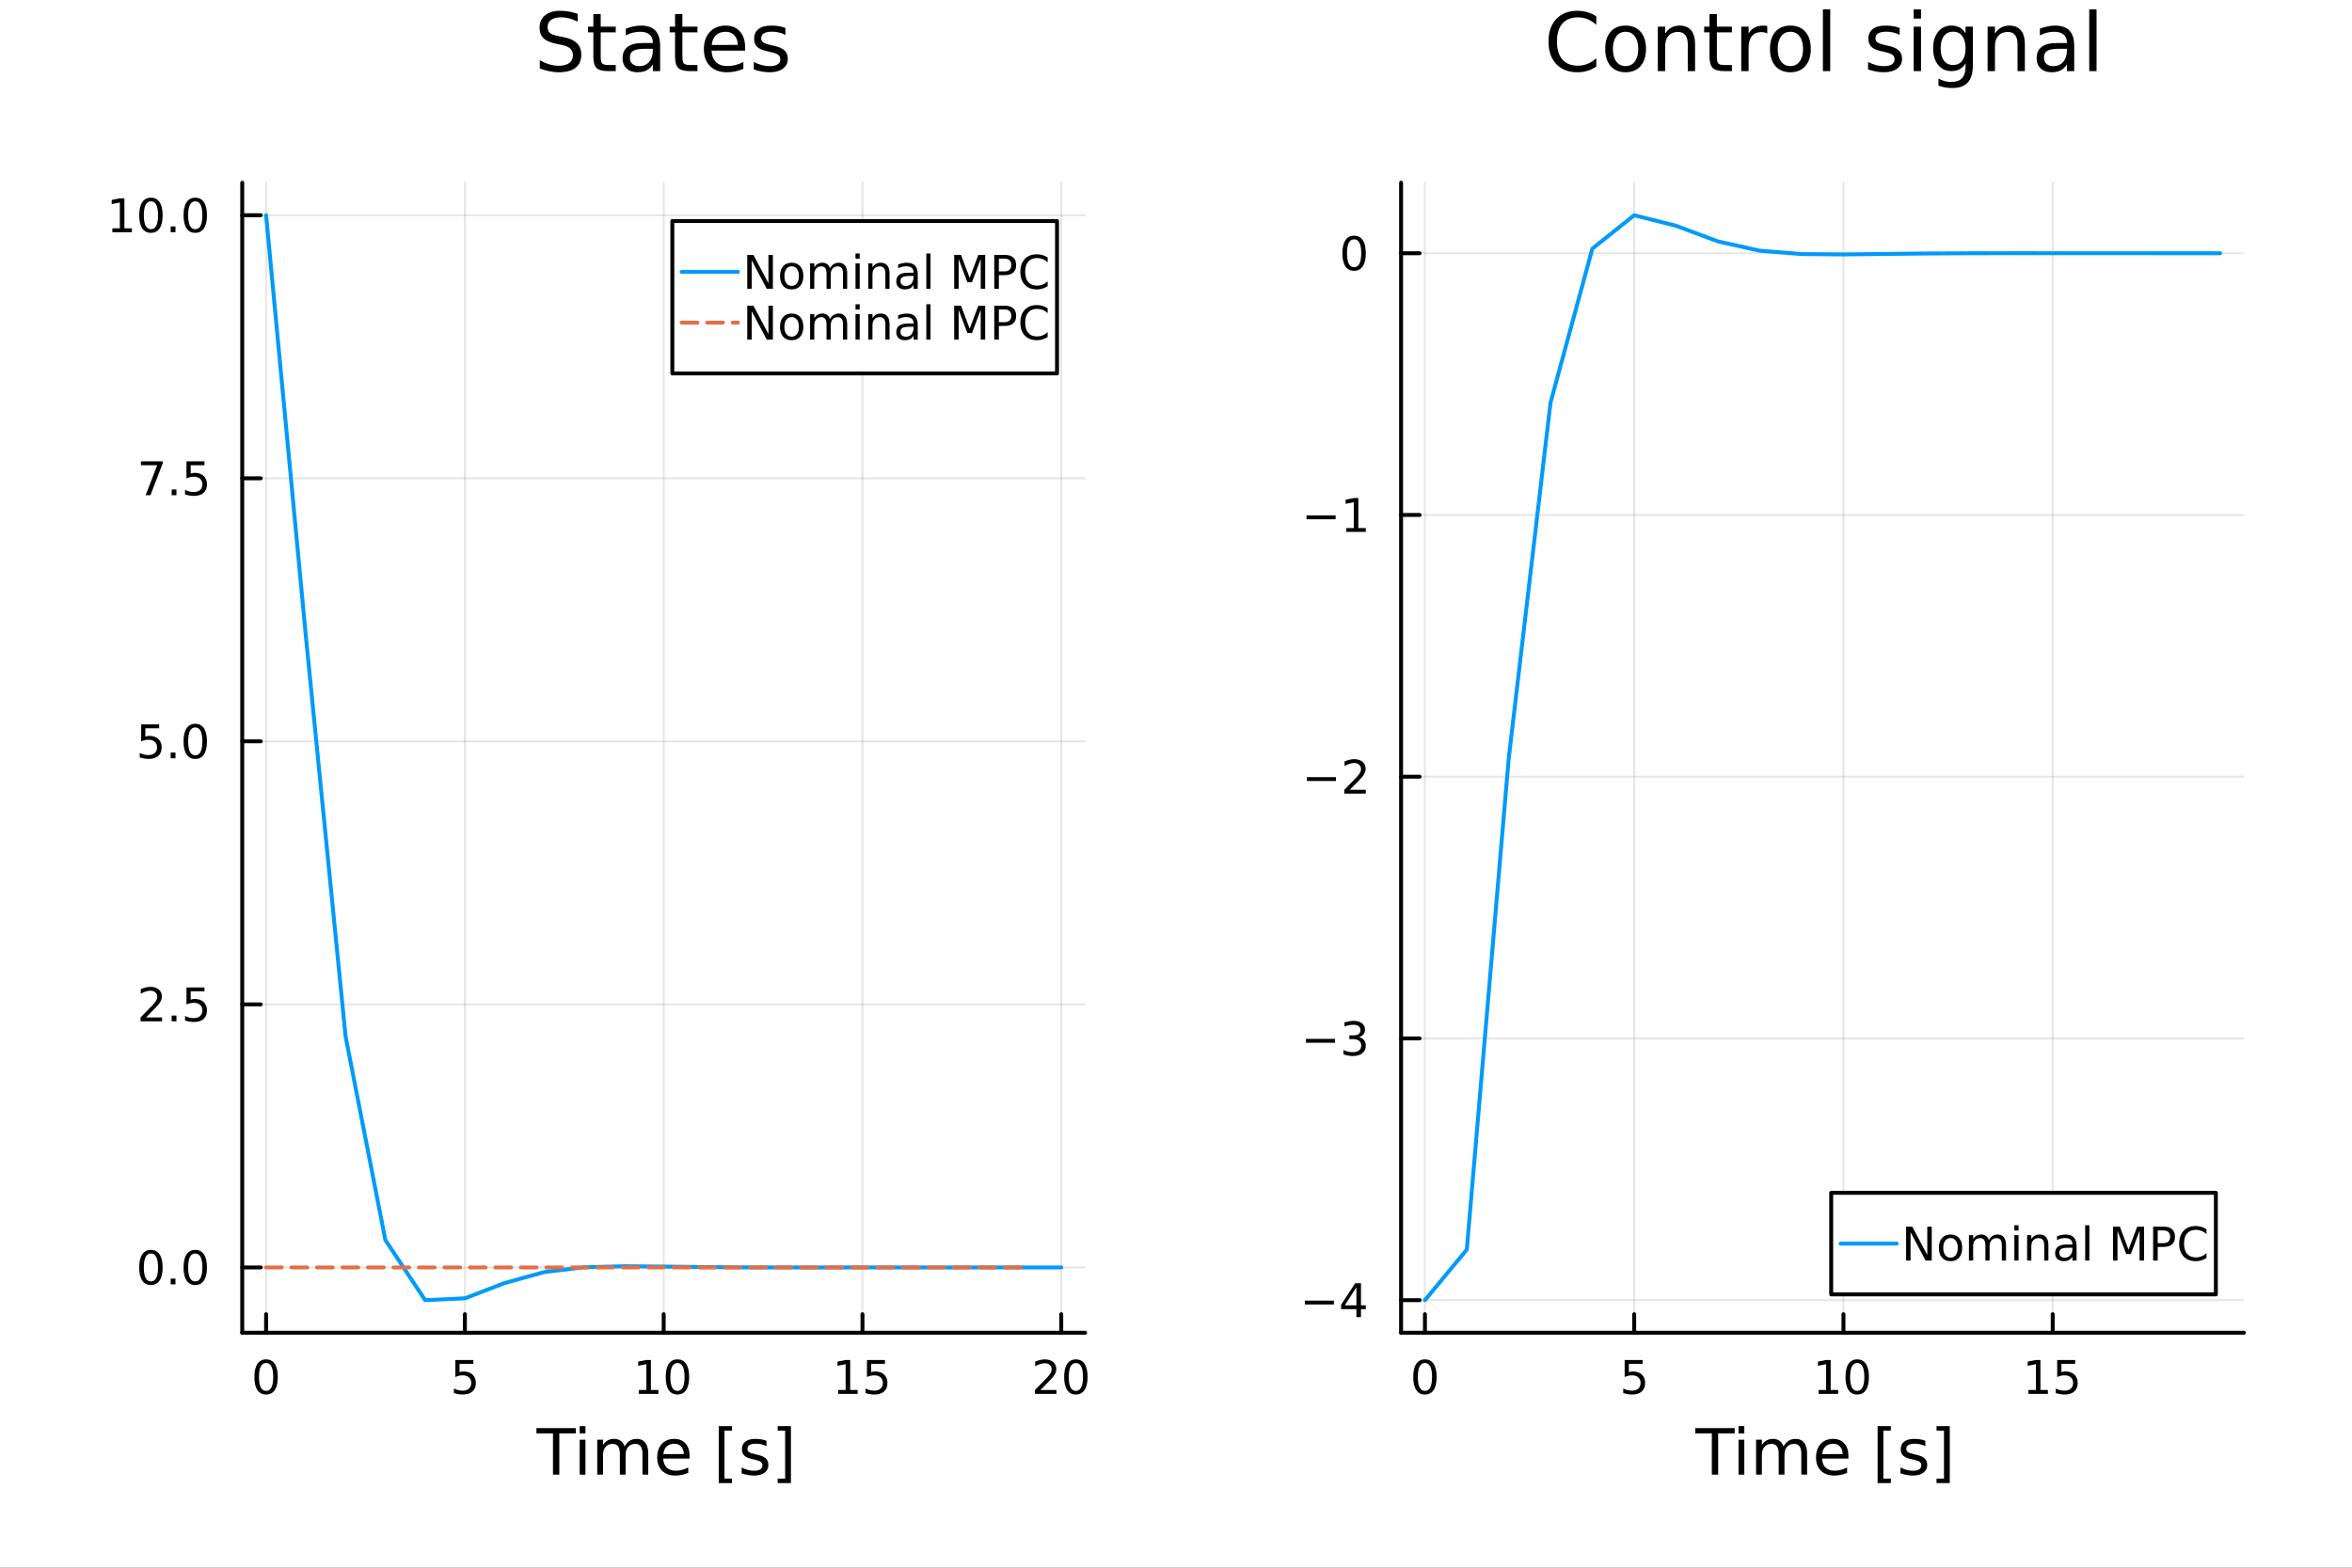 <?xml version="1.0" encoding="utf-8"?>
<svg xmlns="http://www.w3.org/2000/svg" xmlns:xlink="http://www.w3.org/1999/xlink" width="600" height="400" viewBox="0 0 2400 1600">
<rect x="0" y="0" width="2400" height="1600" fill="#333333" stroke="none"/>
<defs>
  <clipPath id="clip150">
    <rect x="0" y="0" width="2400" height="1600"/>
  </clipPath>
</defs>
<path clip-path="url(#clip150)" d="M0 1600 L2400 1600 L2400 0 L0 0  Z" fill="#ffffff" fill-rule="evenodd" fill-opacity="1"/>
<defs>
  <clipPath id="clip151">
    <rect x="1429" y="186" width="861" height="1175"/>
  </clipPath>
</defs>
<path clip-path="url(#clip150)" d="M247.183 1360.19 L1107.26 1360.19 L1107.26 186.464 L247.183 186.464  Z" fill="#ffffff" fill-rule="evenodd" fill-opacity="1"/>
<defs>
  <clipPath id="clip152">
    <rect x="247" y="186" width="861" height="1175"/>
  </clipPath>
</defs>
<polyline clip-path="url(#clip152)" style="stroke:#000000; stroke-linecap:round; stroke-linejoin:round; stroke-width:2; stroke-opacity:0.1; fill:none" points="271.525,1360.19 271.525,186.464 "/>
<polyline clip-path="url(#clip152)" style="stroke:#000000; stroke-linecap:round; stroke-linejoin:round; stroke-width:2; stroke-opacity:0.1; fill:none" points="474.374,1360.19 474.374,186.464 "/>
<polyline clip-path="url(#clip152)" style="stroke:#000000; stroke-linecap:round; stroke-linejoin:round; stroke-width:2; stroke-opacity:0.1; fill:none" points="677.223,1360.19 677.223,186.464 "/>
<polyline clip-path="url(#clip152)" style="stroke:#000000; stroke-linecap:round; stroke-linejoin:round; stroke-width:2; stroke-opacity:0.1; fill:none" points="880.073,1360.19 880.073,186.464 "/>
<polyline clip-path="url(#clip152)" style="stroke:#000000; stroke-linecap:round; stroke-linejoin:round; stroke-width:2; stroke-opacity:0.1; fill:none" points="1082.92,1360.19 1082.92,186.464 "/>
<polyline clip-path="url(#clip152)" style="stroke:#000000; stroke-linecap:round; stroke-linejoin:round; stroke-width:2; stroke-opacity:0.1; fill:none" points="247.183,1293.56 1107.26,1293.56 "/>
<polyline clip-path="url(#clip152)" style="stroke:#000000; stroke-linecap:round; stroke-linejoin:round; stroke-width:2; stroke-opacity:0.1; fill:none" points="247.183,1025.09 1107.26,1025.09 "/>
<polyline clip-path="url(#clip152)" style="stroke:#000000; stroke-linecap:round; stroke-linejoin:round; stroke-width:2; stroke-opacity:0.1; fill:none" points="247.183,756.619 1107.26,756.619 "/>
<polyline clip-path="url(#clip152)" style="stroke:#000000; stroke-linecap:round; stroke-linejoin:round; stroke-width:2; stroke-opacity:0.1; fill:none" points="247.183,488.151 1107.26,488.151 "/>
<polyline clip-path="url(#clip152)" style="stroke:#000000; stroke-linecap:round; stroke-linejoin:round; stroke-width:2; stroke-opacity:0.1; fill:none" points="247.183,219.683 1107.26,219.683 "/>
<polyline clip-path="url(#clip150)" style="stroke:#000000; stroke-linecap:round; stroke-linejoin:round; stroke-width:4; stroke-opacity:1; fill:none" points="247.183,1360.19 1107.26,1360.19 "/>
<polyline clip-path="url(#clip150)" style="stroke:#000000; stroke-linecap:round; stroke-linejoin:round; stroke-width:4; stroke-opacity:1; fill:none" points="271.525,1360.19 271.525,1341.29 "/>
<polyline clip-path="url(#clip150)" style="stroke:#000000; stroke-linecap:round; stroke-linejoin:round; stroke-width:4; stroke-opacity:1; fill:none" points="474.374,1360.19 474.374,1341.29 "/>
<polyline clip-path="url(#clip150)" style="stroke:#000000; stroke-linecap:round; stroke-linejoin:round; stroke-width:4; stroke-opacity:1; fill:none" points="677.223,1360.19 677.223,1341.29 "/>
<polyline clip-path="url(#clip150)" style="stroke:#000000; stroke-linecap:round; stroke-linejoin:round; stroke-width:4; stroke-opacity:1; fill:none" points="880.073,1360.19 880.073,1341.29 "/>
<polyline clip-path="url(#clip150)" style="stroke:#000000; stroke-linecap:round; stroke-linejoin:round; stroke-width:4; stroke-opacity:1; fill:none" points="1082.92,1360.19 1082.92,1341.29 "/>
<path clip-path="url(#clip150)" d="M271.525 1391.11 Q267.914 1391.11 266.085 1394.67 Q264.279 1398.21 264.279 1405.34 Q264.279 1412.45 266.085 1416.01 Q267.914 1419.56 271.525 1419.56 Q275.159 1419.56 276.965 1416.01 Q278.793 1412.45 278.793 1405.34 Q278.793 1398.21 276.965 1394.67 Q275.159 1391.11 271.525 1391.11 M271.525 1387.4 Q277.335 1387.4 280.39 1392.01 Q283.469 1396.59 283.469 1405.34 Q283.469 1414.07 280.39 1418.68 Q277.335 1423.26 271.525 1423.26 Q265.715 1423.26 262.636 1418.68 Q259.58 1414.07 259.58 1405.34 Q259.58 1396.59 262.636 1392.01 Q265.715 1387.4 271.525 1387.4 Z" fill="#000000" fill-rule="nonzero" fill-opacity="1" /><path clip-path="url(#clip150)" d="M464.652 1388.03 L483.008 1388.03 L483.008 1391.96 L468.934 1391.96 L468.934 1400.44 Q469.953 1400.09 470.971 1399.93 Q471.99 1399.74 473.008 1399.74 Q478.795 1399.74 482.175 1402.91 Q485.554 1406.08 485.554 1411.5 Q485.554 1417.08 482.082 1420.18 Q478.61 1423.26 472.291 1423.26 Q470.115 1423.26 467.846 1422.89 Q465.601 1422.52 463.193 1421.78 L463.193 1417.08 Q465.277 1418.21 467.499 1418.77 Q469.721 1419.32 472.198 1419.32 Q476.203 1419.32 478.541 1417.22 Q480.879 1415.11 480.879 1411.5 Q480.879 1407.89 478.541 1405.78 Q476.203 1403.68 472.198 1403.68 Q470.323 1403.68 468.448 1404.09 Q466.596 1404.51 464.652 1405.39 L464.652 1388.03 Z" fill="#000000" fill-rule="nonzero" fill-opacity="1" /><path clip-path="url(#clip150)" d="M651.911 1418.65 L659.55 1418.65 L659.55 1392.29 L651.24 1393.95 L651.24 1389.69 L659.503 1388.03 L664.179 1388.03 L664.179 1418.65 L671.818 1418.65 L671.818 1422.59 L651.911 1422.59 L651.911 1418.65 Z" fill="#000000" fill-rule="nonzero" fill-opacity="1" /><path clip-path="url(#clip150)" d="M691.263 1391.11 Q687.651 1391.11 685.823 1394.67 Q684.017 1398.21 684.017 1405.34 Q684.017 1412.45 685.823 1416.01 Q687.651 1419.56 691.263 1419.56 Q694.897 1419.56 696.702 1416.01 Q698.531 1412.45 698.531 1405.34 Q698.531 1398.21 696.702 1394.67 Q694.897 1391.11 691.263 1391.11 M691.263 1387.4 Q697.073 1387.4 700.128 1392.01 Q703.207 1396.59 703.207 1405.34 Q703.207 1414.07 700.128 1418.68 Q697.073 1423.26 691.263 1423.26 Q685.452 1423.26 682.374 1418.68 Q679.318 1414.07 679.318 1405.34 Q679.318 1396.59 682.374 1392.01 Q685.452 1387.4 691.263 1387.4 Z" fill="#000000" fill-rule="nonzero" fill-opacity="1" /><path clip-path="url(#clip150)" d="M855.258 1418.65 L862.897 1418.65 L862.897 1392.29 L854.587 1393.95 L854.587 1389.69 L862.85 1388.03 L867.526 1388.03 L867.526 1418.65 L875.165 1418.65 L875.165 1422.59 L855.258 1422.59 L855.258 1418.65 Z" fill="#000000" fill-rule="nonzero" fill-opacity="1" /><path clip-path="url(#clip150)" d="M884.656 1388.03 L903.012 1388.03 L903.012 1391.96 L888.938 1391.96 L888.938 1400.44 Q889.957 1400.09 890.975 1399.93 Q891.994 1399.74 893.012 1399.74 Q898.799 1399.74 902.179 1402.91 Q905.558 1406.08 905.558 1411.5 Q905.558 1417.08 902.086 1420.18 Q898.614 1423.26 892.295 1423.26 Q890.119 1423.26 887.85 1422.89 Q885.605 1422.52 883.197 1421.78 L883.197 1417.08 Q885.281 1418.21 887.503 1418.77 Q889.725 1419.32 892.202 1419.32 Q896.207 1419.32 898.545 1417.22 Q900.883 1415.11 900.883 1411.5 Q900.883 1407.89 898.545 1405.78 Q896.207 1403.68 892.202 1403.68 Q890.327 1403.68 888.452 1404.09 Q886.6 1404.51 884.656 1405.39 L884.656 1388.03 Z" fill="#000000" fill-rule="nonzero" fill-opacity="1" /><path clip-path="url(#clip150)" d="M1061.7 1418.65 L1078.01 1418.65 L1078.01 1422.59 L1056.07 1422.59 L1056.07 1418.65 Q1058.73 1415.9 1063.32 1411.27 Q1067.92 1406.62 1069.1 1405.27 Q1071.35 1402.75 1072.23 1401.01 Q1073.13 1399.25 1073.13 1397.56 Q1073.13 1394.81 1071.19 1393.07 Q1069.26 1391.34 1066.16 1391.34 Q1063.96 1391.34 1061.51 1392.1 Q1059.08 1392.87 1056.3 1394.42 L1056.3 1389.69 Q1059.13 1388.56 1061.58 1387.98 Q1064.03 1387.4 1066.07 1387.4 Q1071.44 1387.4 1074.63 1390.09 Q1077.83 1392.77 1077.83 1397.26 Q1077.83 1399.39 1077.02 1401.31 Q1076.23 1403.21 1074.13 1405.81 Q1073.55 1406.48 1070.44 1409.69 Q1067.34 1412.89 1061.7 1418.65 Z" fill="#000000" fill-rule="nonzero" fill-opacity="1" /><path clip-path="url(#clip150)" d="M1097.83 1391.11 Q1094.22 1391.11 1092.39 1394.67 Q1090.58 1398.21 1090.58 1405.34 Q1090.58 1412.45 1092.39 1416.01 Q1094.22 1419.56 1097.83 1419.56 Q1101.46 1419.56 1103.27 1416.01 Q1105.1 1412.45 1105.1 1405.34 Q1105.1 1398.21 1103.27 1394.67 Q1101.46 1391.11 1097.83 1391.11 M1097.83 1387.4 Q1103.64 1387.4 1106.69 1392.01 Q1109.77 1396.59 1109.77 1405.34 Q1109.77 1414.07 1106.69 1418.68 Q1103.64 1423.26 1097.83 1423.26 Q1092.02 1423.26 1088.94 1418.68 Q1085.88 1414.07 1085.88 1405.34 Q1085.88 1396.59 1088.94 1392.01 Q1092.02 1387.4 1097.83 1387.4 Z" fill="#000000" fill-rule="nonzero" fill-opacity="1" /><path clip-path="url(#clip150)" d="M547.395 1457.53 L587.594 1457.53 L587.594 1462.94 L570.725 1462.94 L570.725 1505.05 L564.264 1505.05 L564.264 1462.94 L547.395 1462.94 L547.395 1457.53 Z" fill="#000000" fill-rule="nonzero" fill-opacity="1" /><path clip-path="url(#clip150)" d="M591.541 1469.4 L597.397 1469.4 L597.397 1505.05 L591.541 1505.05 L591.541 1469.4 M591.541 1455.53 L597.397 1455.53 L597.397 1462.94 L591.541 1462.94 L591.541 1455.53 Z" fill="#000000" fill-rule="nonzero" fill-opacity="1" /><path clip-path="url(#clip150)" d="M637.406 1476.25 Q639.602 1472.3 642.657 1470.42 Q645.713 1468.54 649.851 1468.54 Q655.421 1468.54 658.444 1472.46 Q661.468 1476.34 661.468 1483.54 L661.468 1505.05 L655.58 1505.05 L655.58 1483.73 Q655.58 1478.6 653.766 1476.12 Q651.951 1473.64 648.227 1473.64 Q643.676 1473.64 641.034 1476.66 Q638.392 1479.68 638.392 1484.9 L638.392 1505.05 L632.504 1505.05 L632.504 1483.73 Q632.504 1478.57 630.69 1476.12 Q628.876 1473.64 625.088 1473.64 Q620.6 1473.64 617.959 1476.69 Q615.317 1479.72 615.317 1484.9 L615.317 1505.05 L609.428 1505.05 L609.428 1469.4 L615.317 1469.4 L615.317 1474.94 Q617.322 1471.66 620.123 1470.1 Q622.924 1468.54 626.775 1468.54 Q630.658 1468.54 633.364 1470.52 Q636.101 1472.49 637.406 1476.25 Z" fill="#000000" fill-rule="nonzero" fill-opacity="1" /><path clip-path="url(#clip150)" d="M703.641 1485.76 L703.641 1488.63 L676.714 1488.63 Q677.096 1494.68 680.342 1497.86 Q683.621 1501.01 689.445 1501.01 Q692.819 1501.01 695.97 1500.18 Q699.153 1499.35 702.272 1497.7 L702.272 1503.24 Q699.121 1504.57 695.811 1505.27 Q692.501 1505.97 689.095 1505.97 Q680.565 1505.97 675.568 1501.01 Q670.603 1496.04 670.603 1487.58 Q670.603 1478.83 675.314 1473.7 Q680.056 1468.54 688.077 1468.54 Q695.27 1468.54 699.44 1473.19 Q703.641 1477.81 703.641 1485.76 M697.784 1484.04 Q697.721 1479.24 695.079 1476.37 Q692.469 1473.51 688.14 1473.51 Q683.239 1473.51 680.279 1476.28 Q677.351 1479.05 676.905 1484.08 L697.784 1484.04 Z" fill="#000000" fill-rule="nonzero" fill-opacity="1" /><path clip-path="url(#clip150)" d="M733.432 1455.53 L746.928 1455.53 L746.928 1460.08 L739.289 1460.08 L739.289 1509.09 L746.928 1509.09 L746.928 1513.65 L733.432 1513.65 L733.432 1455.53 Z" fill="#000000" fill-rule="nonzero" fill-opacity="1" /><path clip-path="url(#clip150)" d="M782.13 1470.45 L782.13 1475.99 Q779.647 1474.72 776.974 1474.08 Q774.3 1473.45 771.436 1473.45 Q767.075 1473.45 764.879 1474.78 Q762.715 1476.12 762.715 1478.79 Q762.715 1480.83 764.274 1482.01 Q765.834 1483.15 770.545 1484.2 L772.55 1484.65 Q778.788 1485.99 781.398 1488.44 Q784.04 1490.86 784.04 1495.22 Q784.04 1500.18 780.093 1503.08 Q776.178 1505.97 769.303 1505.97 Q766.439 1505.97 763.319 1505.4 Q760.232 1504.86 756.795 1503.75 L756.795 1497.7 Q760.041 1499.39 763.192 1500.25 Q766.343 1501.07 769.431 1501.07 Q773.568 1501.07 775.796 1499.67 Q778.024 1498.24 778.024 1495.66 Q778.024 1493.28 776.401 1492 Q774.81 1490.73 769.367 1489.55 L767.33 1489.07 Q761.887 1487.93 759.468 1485.57 Q757.049 1483.19 757.049 1479.05 Q757.049 1474.02 760.614 1471.28 Q764.179 1468.54 770.735 1468.54 Q773.982 1468.54 776.847 1469.02 Q779.711 1469.5 782.13 1470.45 Z" fill="#000000" fill-rule="nonzero" fill-opacity="1" /><path clip-path="url(#clip150)" d="M807.052 1455.53 L807.052 1513.65 L793.557 1513.65 L793.557 1509.09 L801.164 1509.09 L801.164 1460.08 L793.557 1460.08 L793.557 1455.53 L807.052 1455.53 Z" fill="#000000" fill-rule="nonzero" fill-opacity="1" /><polyline clip-path="url(#clip150)" style="stroke:#000000; stroke-linecap:round; stroke-linejoin:round; stroke-width:4; stroke-opacity:1; fill:none" points="247.183,1360.19 247.183,186.464 "/>
<polyline clip-path="url(#clip150)" style="stroke:#000000; stroke-linecap:round; stroke-linejoin:round; stroke-width:4; stroke-opacity:1; fill:none" points="247.183,1293.56 266.08,1293.56 "/>
<polyline clip-path="url(#clip150)" style="stroke:#000000; stroke-linecap:round; stroke-linejoin:round; stroke-width:4; stroke-opacity:1; fill:none" points="247.183,1025.09 266.08,1025.09 "/>
<polyline clip-path="url(#clip150)" style="stroke:#000000; stroke-linecap:round; stroke-linejoin:round; stroke-width:4; stroke-opacity:1; fill:none" points="247.183,756.619 266.08,756.619 "/>
<polyline clip-path="url(#clip150)" style="stroke:#000000; stroke-linecap:round; stroke-linejoin:round; stroke-width:4; stroke-opacity:1; fill:none" points="247.183,488.151 266.08,488.151 "/>
<polyline clip-path="url(#clip150)" style="stroke:#000000; stroke-linecap:round; stroke-linejoin:round; stroke-width:4; stroke-opacity:1; fill:none" points="247.183,219.683 266.08,219.683 "/>
<path clip-path="url(#clip150)" d="M154.007 1279.35 Q150.396 1279.35 148.567 1282.92 Q146.762 1286.46 146.762 1293.59 Q146.762 1300.7 148.567 1304.26 Q150.396 1307.8 154.007 1307.8 Q157.641 1307.8 159.447 1304.26 Q161.276 1300.7 161.276 1293.59 Q161.276 1286.46 159.447 1282.92 Q157.641 1279.35 154.007 1279.35 M154.007 1275.65 Q159.817 1275.65 162.873 1280.26 Q165.952 1284.84 165.952 1293.59 Q165.952 1302.32 162.873 1306.92 Q159.817 1311.51 154.007 1311.51 Q148.197 1311.51 145.118 1306.92 Q142.063 1302.32 142.063 1293.59 Q142.063 1284.84 145.118 1280.26 Q148.197 1275.65 154.007 1275.65 Z" fill="#000000" fill-rule="nonzero" fill-opacity="1" /><path clip-path="url(#clip150)" d="M174.169 1304.96 L179.053 1304.96 L179.053 1310.84 L174.169 1310.84 L174.169 1304.96 Z" fill="#000000" fill-rule="nonzero" fill-opacity="1" /><path clip-path="url(#clip150)" d="M199.238 1279.35 Q195.627 1279.35 193.799 1282.92 Q191.993 1286.46 191.993 1293.59 Q191.993 1300.7 193.799 1304.26 Q195.627 1307.8 199.238 1307.8 Q202.873 1307.8 204.678 1304.26 Q206.507 1300.7 206.507 1293.59 Q206.507 1286.46 204.678 1282.92 Q202.873 1279.35 199.238 1279.35 M199.238 1275.65 Q205.049 1275.65 208.104 1280.26 Q211.183 1284.84 211.183 1293.59 Q211.183 1302.32 208.104 1306.92 Q205.049 1311.51 199.238 1311.51 Q193.428 1311.51 190.35 1306.92 Q187.294 1302.32 187.294 1293.59 Q187.294 1284.84 190.35 1280.26 Q193.428 1275.65 199.238 1275.65 Z" fill="#000000" fill-rule="nonzero" fill-opacity="1" /><path clip-path="url(#clip150)" d="M149.03 1038.43 L165.35 1038.43 L165.35 1042.37 L143.405 1042.37 L143.405 1038.43 Q146.067 1035.68 150.651 1031.05 Q155.257 1026.4 156.438 1025.05 Q158.683 1022.53 159.563 1020.79 Q160.465 1019.03 160.465 1017.34 Q160.465 1014.59 158.521 1012.85 Q156.6 1011.12 153.498 1011.12 Q151.299 1011.12 148.845 1011.88 Q146.415 1012.65 143.637 1014.2 L143.637 1009.47 Q146.461 1008.34 148.915 1007.76 Q151.368 1007.18 153.405 1007.18 Q158.776 1007.18 161.97 1009.87 Q165.165 1012.55 165.165 1017.04 Q165.165 1019.17 164.354 1021.09 Q163.567 1022.99 161.461 1025.59 Q160.882 1026.26 157.78 1029.47 Q154.678 1032.67 149.03 1038.43 Z" fill="#000000" fill-rule="nonzero" fill-opacity="1" /><path clip-path="url(#clip150)" d="M175.164 1036.49 L180.049 1036.49 L180.049 1042.37 L175.164 1042.37 L175.164 1036.49 Z" fill="#000000" fill-rule="nonzero" fill-opacity="1" /><path clip-path="url(#clip150)" d="M190.28 1007.81 L208.637 1007.81 L208.637 1011.74 L194.563 1011.74 L194.563 1020.22 Q195.581 1019.87 196.6 1019.71 Q197.618 1019.52 198.637 1019.52 Q204.424 1019.52 207.803 1022.69 Q211.183 1025.86 211.183 1031.28 Q211.183 1036.86 207.711 1039.96 Q204.238 1043.04 197.919 1043.04 Q195.743 1043.04 193.475 1042.67 Q191.229 1042.3 188.822 1041.56 L188.822 1036.86 Q190.905 1037.99 193.127 1038.55 Q195.35 1039.1 197.826 1039.1 Q201.831 1039.1 204.169 1037 Q206.507 1034.89 206.507 1031.28 Q206.507 1027.67 204.169 1025.56 Q201.831 1023.46 197.826 1023.46 Q195.951 1023.46 194.076 1023.87 Q192.225 1024.29 190.28 1025.17 L190.28 1007.81 Z" fill="#000000" fill-rule="nonzero" fill-opacity="1" /><path clip-path="url(#clip150)" d="M144.054 739.339 L162.41 739.339 L162.41 743.275 L148.336 743.275 L148.336 751.747 Q149.354 751.4 150.373 751.237 Q151.391 751.052 152.41 751.052 Q158.197 751.052 161.577 754.224 Q164.956 757.395 164.956 762.812 Q164.956 768.39 161.484 771.492 Q158.012 774.571 151.692 774.571 Q149.516 774.571 147.248 774.2 Q145.003 773.83 142.595 773.089 L142.595 768.39 Q144.679 769.524 146.901 770.08 Q149.123 770.636 151.6 770.636 Q155.604 770.636 157.942 768.529 Q160.28 766.423 160.28 762.812 Q160.28 759.2 157.942 757.094 Q155.604 754.987 151.6 754.987 Q149.725 754.987 147.85 755.404 Q145.998 755.821 144.054 756.7 L144.054 739.339 Z" fill="#000000" fill-rule="nonzero" fill-opacity="1" /><path clip-path="url(#clip150)" d="M174.169 768.02 L179.053 768.02 L179.053 773.899 L174.169 773.899 L174.169 768.02 Z" fill="#000000" fill-rule="nonzero" fill-opacity="1" /><path clip-path="url(#clip150)" d="M199.238 742.418 Q195.627 742.418 193.799 745.983 Q191.993 749.525 191.993 756.654 Q191.993 763.761 193.799 767.325 Q195.627 770.867 199.238 770.867 Q202.873 770.867 204.678 767.325 Q206.507 763.761 206.507 756.654 Q206.507 749.525 204.678 745.983 Q202.873 742.418 199.238 742.418 M199.238 738.714 Q205.049 738.714 208.104 743.321 Q211.183 747.904 211.183 756.654 Q211.183 765.381 208.104 769.987 Q205.049 774.571 199.238 774.571 Q193.428 774.571 190.35 769.987 Q187.294 765.381 187.294 756.654 Q187.294 747.904 190.35 743.321 Q193.428 738.714 199.238 738.714 Z" fill="#000000" fill-rule="nonzero" fill-opacity="1" /><path clip-path="url(#clip150)" d="M143.822 470.871 L166.044 470.871 L166.044 472.862 L153.498 505.431 L148.614 505.431 L160.419 474.806 L143.822 474.806 L143.822 470.871 Z" fill="#000000" fill-rule="nonzero" fill-opacity="1" /><path clip-path="url(#clip150)" d="M175.164 499.552 L180.049 499.552 L180.049 505.431 L175.164 505.431 L175.164 499.552 Z" fill="#000000" fill-rule="nonzero" fill-opacity="1" /><path clip-path="url(#clip150)" d="M190.28 470.871 L208.637 470.871 L208.637 474.806 L194.563 474.806 L194.563 483.278 Q195.581 482.931 196.6 482.769 Q197.618 482.584 198.637 482.584 Q204.424 482.584 207.803 485.755 Q211.183 488.927 211.183 494.343 Q211.183 499.922 207.711 503.024 Q204.238 506.102 197.919 506.102 Q195.743 506.102 193.475 505.732 Q191.229 505.362 188.822 504.621 L188.822 499.922 Q190.905 501.056 193.127 501.612 Q195.35 502.167 197.826 502.167 Q201.831 502.167 204.169 500.061 Q206.507 497.954 206.507 494.343 Q206.507 490.732 204.169 488.626 Q201.831 486.519 197.826 486.519 Q195.951 486.519 194.076 486.936 Q192.225 487.353 190.28 488.232 L190.28 470.871 Z" fill="#000000" fill-rule="nonzero" fill-opacity="1" /><path clip-path="url(#clip150)" d="M114.656 233.028 L122.294 233.028 L122.294 206.662 L113.984 208.329 L113.984 204.069 L122.248 202.403 L126.924 202.403 L126.924 233.028 L134.563 233.028 L134.563 236.963 L114.656 236.963 L114.656 233.028 Z" fill="#000000" fill-rule="nonzero" fill-opacity="1" /><path clip-path="url(#clip150)" d="M154.007 205.482 Q150.396 205.482 148.567 209.046 Q146.762 212.588 146.762 219.718 Q146.762 226.824 148.567 230.389 Q150.396 233.93 154.007 233.93 Q157.641 233.93 159.447 230.389 Q161.276 226.824 161.276 219.718 Q161.276 212.588 159.447 209.046 Q157.641 205.482 154.007 205.482 M154.007 201.778 Q159.817 201.778 162.873 206.384 Q165.952 210.968 165.952 219.718 Q165.952 228.444 162.873 233.051 Q159.817 237.634 154.007 237.634 Q148.197 237.634 145.118 233.051 Q142.063 228.444 142.063 219.718 Q142.063 210.968 145.118 206.384 Q148.197 201.778 154.007 201.778 Z" fill="#000000" fill-rule="nonzero" fill-opacity="1" /><path clip-path="url(#clip150)" d="M174.169 231.083 L179.053 231.083 L179.053 236.963 L174.169 236.963 L174.169 231.083 Z" fill="#000000" fill-rule="nonzero" fill-opacity="1" /><path clip-path="url(#clip150)" d="M199.238 205.482 Q195.627 205.482 193.799 209.046 Q191.993 212.588 191.993 219.718 Q191.993 226.824 193.799 230.389 Q195.627 233.93 199.238 233.93 Q202.873 233.93 204.678 230.389 Q206.507 226.824 206.507 219.718 Q206.507 212.588 204.678 209.046 Q202.873 205.482 199.238 205.482 M199.238 201.778 Q205.049 201.778 208.104 206.384 Q211.183 210.968 211.183 219.718 Q211.183 228.444 208.104 233.051 Q205.049 237.634 199.238 237.634 Q193.428 237.634 190.35 233.051 Q187.294 228.444 187.294 219.718 Q187.294 210.968 190.35 206.384 Q193.428 201.778 199.238 201.778 Z" fill="#000000" fill-rule="nonzero" fill-opacity="1" /><path clip-path="url(#clip150)" d="M589.501 14.081 L589.501 22.061 Q584.842 19.833 580.71 18.739 Q576.579 17.646 572.73 17.646 Q566.046 17.646 562.4 20.238 Q558.795 22.831 558.795 27.611 Q558.795 31.621 561.185 33.687 Q563.616 35.713 570.34 36.969 L575.282 37.981 Q584.437 39.723 588.772 44.139 Q593.147 48.514 593.147 55.886 Q593.147 64.677 587.232 69.214 Q581.359 73.751 569.976 73.751 Q565.682 73.751 560.821 72.778 Q556 71.806 550.815 69.902 L550.815 61.477 Q555.797 64.272 560.577 65.689 Q565.358 67.107 569.976 67.107 Q576.984 67.107 580.791 64.353 Q584.599 61.598 584.599 56.494 Q584.599 52.038 581.845 49.526 Q579.131 47.015 572.892 45.759 L567.91 44.787 Q558.755 42.964 554.663 39.075 Q550.572 35.186 550.572 28.259 Q550.572 20.238 556.202 15.62 Q561.874 11.002 571.798 11.002 Q576.052 11.002 580.467 11.772 Q584.883 12.542 589.501 14.081 Z" fill="#000000" fill-rule="nonzero" fill-opacity="1" /><path clip-path="url(#clip150)" d="M612.956 14.324 L612.956 27.206 L628.309 27.206 L628.309 32.999 L612.956 32.999 L612.956 57.628 Q612.956 63.178 614.454 64.758 Q615.994 66.338 620.652 66.338 L628.309 66.338 L628.309 72.576 L620.652 72.576 Q612.024 72.576 608.743 69.376 Q605.461 66.135 605.461 57.628 L605.461 32.999 L599.993 32.999 L599.993 27.206 L605.461 27.206 L605.461 14.324 L612.956 14.324 Z" fill="#000000" fill-rule="nonzero" fill-opacity="1" /><path clip-path="url(#clip150)" d="M658.731 49.769 Q649.697 49.769 646.214 51.835 Q642.73 53.901 642.73 58.884 Q642.73 62.854 645.322 65.203 Q647.955 67.512 652.452 67.512 Q658.65 67.512 662.377 63.137 Q666.144 58.722 666.144 51.43 L666.144 49.769 L658.731 49.769 M673.598 46.691 L673.598 72.576 L666.144 72.576 L666.144 65.689 Q663.592 69.821 659.784 71.806 Q655.976 73.751 650.467 73.751 Q643.499 73.751 639.368 69.862 Q635.276 65.933 635.276 59.37 Q635.276 51.714 640.38 47.825 Q645.525 43.936 655.693 43.936 L666.144 43.936 L666.144 43.207 Q666.144 38.062 662.741 35.267 Q659.379 32.431 653.262 32.431 Q649.373 32.431 645.687 33.363 Q642.001 34.295 638.598 36.158 L638.598 29.272 Q642.689 27.692 646.538 26.922 Q650.386 26.112 654.032 26.112 Q663.876 26.112 668.737 31.216 Q673.598 36.32 673.598 46.691 Z" fill="#000000" fill-rule="nonzero" fill-opacity="1" /><path clip-path="url(#clip150)" d="M696.323 14.324 L696.323 27.206 L711.676 27.206 L711.676 32.999 L696.323 32.999 L696.323 57.628 Q696.323 63.178 697.822 64.758 Q699.361 66.338 704.02 66.338 L711.676 66.338 L711.676 72.576 L704.02 72.576 Q695.392 72.576 692.11 69.376 Q688.829 66.135 688.829 57.628 L688.829 32.999 L683.36 32.999 L683.36 27.206 L688.829 27.206 L688.829 14.324 L696.323 14.324 Z" fill="#000000" fill-rule="nonzero" fill-opacity="1" /><path clip-path="url(#clip150)" d="M760.287 48.028 L760.287 51.673 L726.016 51.673 Q726.502 59.37 730.634 63.421 Q734.807 67.431 742.22 67.431 Q746.514 67.431 750.524 66.378 Q754.575 65.325 758.545 63.218 L758.545 70.267 Q754.535 71.968 750.322 72.86 Q746.109 73.751 741.774 73.751 Q730.918 73.751 724.558 67.431 Q718.239 61.112 718.239 50.337 Q718.239 39.197 724.234 32.675 Q730.27 26.112 740.478 26.112 Q749.633 26.112 754.94 32.026 Q760.287 37.9 760.287 48.028 M752.833 45.84 Q752.752 39.723 749.39 36.077 Q746.068 32.431 740.559 32.431 Q734.321 32.431 730.553 35.956 Q726.827 39.48 726.259 45.88 L752.833 45.84 Z" fill="#000000" fill-rule="nonzero" fill-opacity="1" /><path clip-path="url(#clip150)" d="M801.444 28.543 L801.444 35.591 Q798.285 33.971 794.882 33.161 Q791.479 32.35 787.833 32.35 Q782.283 32.35 779.488 34.052 Q776.734 35.753 776.734 39.156 Q776.734 41.749 778.719 43.248 Q780.704 44.706 786.699 46.043 L789.251 46.61 Q797.191 48.311 800.513 51.43 Q803.875 54.509 803.875 60.059 Q803.875 66.378 798.852 70.064 Q793.869 73.751 785.119 73.751 Q781.473 73.751 777.503 73.022 Q773.574 72.333 769.199 70.915 L769.199 63.218 Q773.331 65.365 777.341 66.459 Q781.352 67.512 785.281 67.512 Q790.547 67.512 793.383 65.73 Q796.219 63.907 796.219 60.626 Q796.219 57.588 794.153 55.967 Q792.127 54.347 785.2 52.848 L782.608 52.24 Q775.68 50.782 772.602 47.785 Q769.523 44.746 769.523 39.48 Q769.523 33.08 774.06 29.596 Q778.597 26.112 786.942 26.112 Q791.074 26.112 794.72 26.72 Q798.366 27.327 801.444 28.543 Z" fill="#000000" fill-rule="nonzero" fill-opacity="1" /><polyline clip-path="url(#clip152)" style="stroke:#009af9; stroke-linecap:round; stroke-linejoin:round; stroke-width:4; stroke-opacity:1; fill:none" points="271.525,219.683 312.095,649.232 352.664,1058.04 393.234,1265.61 433.804,1326.97 474.374,1325.08 514.944,1309.49 555.514,1298.24 596.084,1293.39 636.653,1292.35 677.223,1292.69 717.793,1293.18 758.363,1293.48 798.933,1293.58 839.503,1293.59 880.073,1293.58 920.642,1293.56 961.212,1293.56 1001.78,1293.55 1042.35,1293.55 1082.92,1293.55 "/>
<polyline clip-path="url(#clip152)" style="stroke:#e26f46; stroke-linecap:round; stroke-linejoin:round; stroke-width:4; stroke-opacity:1; fill:none" stroke-dasharray="16, 10" points="271.525,1293.56 312.095,1293.56 352.664,1293.56 393.234,1293.56 433.804,1293.56 474.374,1293.56 514.944,1293.56 555.514,1293.56 596.084,1293.56 636.653,1293.56 677.223,1293.56 717.793,1293.56 758.363,1293.56 798.933,1293.56 839.503,1293.56 880.073,1293.56 920.642,1293.56 961.212,1293.56 1001.78,1293.56 1042.35,1293.56 "/>
<path clip-path="url(#clip150)" d="M686.06 381.108 L1078.59 381.108 L1078.59 225.588 L686.06 225.588  Z" fill="#ffffff" fill-rule="evenodd" fill-opacity="1"/>
<polyline clip-path="url(#clip150)" style="stroke:#000000; stroke-linecap:round; stroke-linejoin:round; stroke-width:4; stroke-opacity:1; fill:none" points="686.06,381.108 1078.59,381.108 1078.59,225.588 686.06,225.588 686.06,381.108 "/>
<polyline clip-path="url(#clip150)" style="stroke:#009af9; stroke-linecap:round; stroke-linejoin:round; stroke-width:4; stroke-opacity:1; fill:none" points="695.617,277.428 752.955,277.428 "/>
<path clip-path="url(#clip150)" d="M762.512 260.148 L768.808 260.148 L784.132 289.06 L784.132 260.148 L788.669 260.148 L788.669 294.708 L782.373 294.708 L767.049 265.796 L767.049 294.708 L762.512 294.708 L762.512 260.148 Z" fill="#000000" fill-rule="nonzero" fill-opacity="1" /><path clip-path="url(#clip150)" d="M807.836 271.769 Q804.41 271.769 802.419 274.454 Q800.428 277.116 800.428 281.769 Q800.428 286.421 802.396 289.107 Q804.387 291.769 807.836 291.769 Q811.238 291.769 813.229 289.083 Q815.22 286.398 815.22 281.769 Q815.22 277.162 813.229 274.477 Q811.238 271.769 807.836 271.769 M807.836 268.158 Q813.391 268.158 816.562 271.769 Q819.734 275.38 819.734 281.769 Q819.734 288.134 816.562 291.769 Q813.391 295.38 807.836 295.38 Q802.257 295.38 799.086 291.769 Q795.937 288.134 795.937 281.769 Q795.937 275.38 799.086 271.769 Q802.257 268.158 807.836 268.158 Z" fill="#000000" fill-rule="nonzero" fill-opacity="1" /><path clip-path="url(#clip150)" d="M846.979 273.759 Q848.576 270.889 850.798 269.523 Q853.021 268.158 856.03 268.158 Q860.081 268.158 862.28 271.005 Q864.479 273.829 864.479 279.06 L864.479 294.708 L860.196 294.708 L860.196 279.199 Q860.196 275.472 858.877 273.667 Q857.558 271.861 854.849 271.861 Q851.539 271.861 849.618 274.06 Q847.696 276.259 847.696 280.056 L847.696 294.708 L843.414 294.708 L843.414 279.199 Q843.414 275.449 842.095 273.667 Q840.775 271.861 838.021 271.861 Q834.757 271.861 832.835 274.083 Q830.914 276.283 830.914 280.056 L830.914 294.708 L826.632 294.708 L826.632 268.783 L830.914 268.783 L830.914 272.81 Q832.372 270.426 834.409 269.292 Q836.447 268.158 839.247 268.158 Q842.071 268.158 844.039 269.593 Q846.03 271.028 846.979 273.759 Z" fill="#000000" fill-rule="nonzero" fill-opacity="1" /><path clip-path="url(#clip150)" d="M872.974 268.783 L877.233 268.783 L877.233 294.708 L872.974 294.708 L872.974 268.783 M872.974 258.69 L877.233 258.69 L877.233 264.084 L872.974 264.084 L872.974 258.69 Z" fill="#000000" fill-rule="nonzero" fill-opacity="1" /><path clip-path="url(#clip150)" d="M907.696 279.06 L907.696 294.708 L903.437 294.708 L903.437 279.199 Q903.437 275.519 902.002 273.69 Q900.567 271.861 897.696 271.861 Q894.247 271.861 892.256 274.06 Q890.266 276.259 890.266 280.056 L890.266 294.708 L885.983 294.708 L885.983 268.783 L890.266 268.783 L890.266 272.81 Q891.793 270.472 893.854 269.315 Q895.937 268.158 898.645 268.158 Q903.113 268.158 905.404 270.935 Q907.696 273.69 907.696 279.06 Z" fill="#000000" fill-rule="nonzero" fill-opacity="1" /><path clip-path="url(#clip150)" d="M927.974 281.676 Q922.812 281.676 920.821 282.857 Q918.83 284.037 918.83 286.884 Q918.83 289.153 920.312 290.495 Q921.816 291.815 924.386 291.815 Q927.928 291.815 930.057 289.315 Q932.21 286.792 932.21 282.625 L932.21 281.676 L927.974 281.676 M936.469 279.917 L936.469 294.708 L932.21 294.708 L932.21 290.773 Q930.752 293.134 928.576 294.269 Q926.4 295.38 923.252 295.38 Q919.27 295.38 916.909 293.157 Q914.571 290.912 914.571 287.162 Q914.571 282.787 917.488 280.565 Q920.428 278.343 926.238 278.343 L932.21 278.343 L932.21 277.926 Q932.21 274.986 930.265 273.389 Q928.344 271.769 924.849 271.769 Q922.627 271.769 920.52 272.301 Q918.414 272.833 916.469 273.898 L916.469 269.963 Q918.807 269.06 921.006 268.621 Q923.205 268.158 925.289 268.158 Q930.914 268.158 933.691 271.074 Q936.469 273.991 936.469 279.917 Z" fill="#000000" fill-rule="nonzero" fill-opacity="1" /><path clip-path="url(#clip150)" d="M945.242 258.69 L949.501 258.69 L949.501 294.708 L945.242 294.708 L945.242 258.69 Z" fill="#000000" fill-rule="nonzero" fill-opacity="1" /><path clip-path="url(#clip150)" d="M973.668 260.148 L980.636 260.148 L989.455 283.667 L998.321 260.148 L1005.29 260.148 L1005.29 294.708 L1000.73 294.708 L1000.73 264.361 L991.816 288.065 L987.117 288.065 L978.205 264.361 L978.205 294.708 L973.668 294.708 L973.668 260.148 Z" fill="#000000" fill-rule="nonzero" fill-opacity="1" /><path clip-path="url(#clip150)" d="M1019.25 263.991 L1019.25 276.977 L1025.13 276.977 Q1028.39 276.977 1030.17 275.287 Q1031.95 273.597 1031.95 270.472 Q1031.95 267.371 1030.17 265.681 Q1028.39 263.991 1025.13 263.991 L1019.25 263.991 M1014.57 260.148 L1025.13 260.148 Q1030.94 260.148 1033.9 262.787 Q1036.89 265.403 1036.89 270.472 Q1036.89 275.588 1033.9 278.204 Q1030.94 280.82 1025.13 280.82 L1019.25 280.82 L1019.25 294.708 L1014.57 294.708 L1014.57 260.148 Z" fill="#000000" fill-rule="nonzero" fill-opacity="1" /><path clip-path="url(#clip150)" d="M1069.04 262.81 L1069.04 267.741 Q1066.68 265.542 1063.99 264.454 Q1061.33 263.366 1058.32 263.366 Q1052.39 263.366 1049.25 267 Q1046.1 270.611 1046.1 277.463 Q1046.1 284.292 1049.25 287.926 Q1052.39 291.537 1058.32 291.537 Q1061.33 291.537 1063.99 290.449 Q1066.68 289.361 1069.04 287.162 L1069.04 292.046 Q1066.58 293.713 1063.83 294.546 Q1061.1 295.38 1058.04 295.38 Q1050.2 295.38 1045.68 290.588 Q1041.17 285.773 1041.17 277.463 Q1041.17 269.13 1045.68 264.338 Q1050.2 259.523 1058.04 259.523 Q1061.14 259.523 1063.88 260.357 Q1066.63 261.167 1069.04 262.81 Z" fill="#000000" fill-rule="nonzero" fill-opacity="1" /><polyline clip-path="url(#clip150)" style="stroke:#e26f46; stroke-linecap:round; stroke-linejoin:round; stroke-width:4; stroke-opacity:1; fill:none" stroke-dasharray="16, 10" points="695.617,329.268 752.955,329.268 "/>
<path clip-path="url(#clip150)" d="M762.512 311.988 L768.808 311.988 L784.132 340.9 L784.132 311.988 L788.669 311.988 L788.669 346.548 L782.373 346.548 L767.049 317.636 L767.049 346.548 L762.512 346.548 L762.512 311.988 Z" fill="#000000" fill-rule="nonzero" fill-opacity="1" /><path clip-path="url(#clip150)" d="M807.836 323.609 Q804.41 323.609 802.419 326.294 Q800.428 328.956 800.428 333.609 Q800.428 338.261 802.396 340.947 Q804.387 343.609 807.836 343.609 Q811.238 343.609 813.229 340.923 Q815.22 338.238 815.22 333.609 Q815.22 329.002 813.229 326.317 Q811.238 323.609 807.836 323.609 M807.836 319.998 Q813.391 319.998 816.562 323.609 Q819.734 327.22 819.734 333.609 Q819.734 339.974 816.562 343.609 Q813.391 347.22 807.836 347.22 Q802.257 347.22 799.086 343.609 Q795.937 339.974 795.937 333.609 Q795.937 327.22 799.086 323.609 Q802.257 319.998 807.836 319.998 Z" fill="#000000" fill-rule="nonzero" fill-opacity="1" /><path clip-path="url(#clip150)" d="M846.979 325.599 Q848.576 322.729 850.798 321.363 Q853.021 319.998 856.03 319.998 Q860.081 319.998 862.28 322.845 Q864.479 325.669 864.479 330.9 L864.479 346.548 L860.196 346.548 L860.196 331.039 Q860.196 327.312 858.877 325.507 Q857.558 323.701 854.849 323.701 Q851.539 323.701 849.618 325.9 Q847.696 328.099 847.696 331.896 L847.696 346.548 L843.414 346.548 L843.414 331.039 Q843.414 327.289 842.095 325.507 Q840.775 323.701 838.021 323.701 Q834.757 323.701 832.835 325.923 Q830.914 328.123 830.914 331.896 L830.914 346.548 L826.632 346.548 L826.632 320.623 L830.914 320.623 L830.914 324.65 Q832.372 322.266 834.409 321.132 Q836.447 319.998 839.247 319.998 Q842.071 319.998 844.039 321.433 Q846.03 322.868 846.979 325.599 Z" fill="#000000" fill-rule="nonzero" fill-opacity="1" /><path clip-path="url(#clip150)" d="M872.974 320.623 L877.233 320.623 L877.233 346.548 L872.974 346.548 L872.974 320.623 M872.974 310.53 L877.233 310.53 L877.233 315.924 L872.974 315.924 L872.974 310.53 Z" fill="#000000" fill-rule="nonzero" fill-opacity="1" /><path clip-path="url(#clip150)" d="M907.696 330.9 L907.696 346.548 L903.437 346.548 L903.437 331.039 Q903.437 327.359 902.002 325.53 Q900.567 323.701 897.696 323.701 Q894.247 323.701 892.256 325.9 Q890.266 328.099 890.266 331.896 L890.266 346.548 L885.983 346.548 L885.983 320.623 L890.266 320.623 L890.266 324.65 Q891.793 322.312 893.854 321.155 Q895.937 319.998 898.645 319.998 Q903.113 319.998 905.404 322.775 Q907.696 325.53 907.696 330.9 Z" fill="#000000" fill-rule="nonzero" fill-opacity="1" /><path clip-path="url(#clip150)" d="M927.974 333.516 Q922.812 333.516 920.821 334.697 Q918.83 335.877 918.83 338.724 Q918.83 340.993 920.312 342.335 Q921.816 343.655 924.386 343.655 Q927.928 343.655 930.057 341.155 Q932.21 338.632 932.21 334.465 L932.21 333.516 L927.974 333.516 M936.469 331.757 L936.469 346.548 L932.21 346.548 L932.21 342.613 Q930.752 344.974 928.576 346.109 Q926.4 347.22 923.252 347.22 Q919.27 347.22 916.909 344.997 Q914.571 342.752 914.571 339.002 Q914.571 334.627 917.488 332.405 Q920.428 330.183 926.238 330.183 L932.21 330.183 L932.21 329.766 Q932.21 326.826 930.265 325.229 Q928.344 323.609 924.849 323.609 Q922.627 323.609 920.52 324.141 Q918.414 324.673 916.469 325.738 L916.469 321.803 Q918.807 320.9 921.006 320.461 Q923.205 319.998 925.289 319.998 Q930.914 319.998 933.691 322.914 Q936.469 325.831 936.469 331.757 Z" fill="#000000" fill-rule="nonzero" fill-opacity="1" /><path clip-path="url(#clip150)" d="M945.242 310.53 L949.501 310.53 L949.501 346.548 L945.242 346.548 L945.242 310.53 Z" fill="#000000" fill-rule="nonzero" fill-opacity="1" /><path clip-path="url(#clip150)" d="M973.668 311.988 L980.636 311.988 L989.455 335.507 L998.321 311.988 L1005.29 311.988 L1005.29 346.548 L1000.73 346.548 L1000.73 316.201 L991.816 339.905 L987.117 339.905 L978.205 316.201 L978.205 346.548 L973.668 346.548 L973.668 311.988 Z" fill="#000000" fill-rule="nonzero" fill-opacity="1" /><path clip-path="url(#clip150)" d="M1019.25 315.831 L1019.25 328.817 L1025.13 328.817 Q1028.39 328.817 1030.17 327.127 Q1031.95 325.437 1031.95 322.312 Q1031.95 319.211 1030.17 317.521 Q1028.39 315.831 1025.13 315.831 L1019.25 315.831 M1014.57 311.988 L1025.13 311.988 Q1030.94 311.988 1033.9 314.627 Q1036.89 317.243 1036.89 322.312 Q1036.89 327.428 1033.9 330.044 Q1030.94 332.66 1025.13 332.66 L1019.25 332.66 L1019.25 346.548 L1014.57 346.548 L1014.57 311.988 Z" fill="#000000" fill-rule="nonzero" fill-opacity="1" /><path clip-path="url(#clip150)" d="M1069.04 314.65 L1069.04 319.581 Q1066.68 317.382 1063.99 316.294 Q1061.33 315.206 1058.32 315.206 Q1052.39 315.206 1049.25 318.84 Q1046.1 322.451 1046.1 329.303 Q1046.1 336.132 1049.25 339.766 Q1052.39 343.377 1058.32 343.377 Q1061.33 343.377 1063.99 342.289 Q1066.68 341.201 1069.04 339.002 L1069.04 343.886 Q1066.58 345.553 1063.83 346.386 Q1061.1 347.22 1058.04 347.22 Q1050.2 347.22 1045.68 342.428 Q1041.17 337.613 1041.17 329.303 Q1041.17 320.97 1045.68 316.178 Q1050.2 311.363 1058.04 311.363 Q1061.14 311.363 1063.88 312.197 Q1066.63 313.007 1069.04 314.65 Z" fill="#000000" fill-rule="nonzero" fill-opacity="1" /><path clip-path="url(#clip150)" d="M1429.68 1360.19 L2289.76 1360.19 L2289.76 186.464 L1429.68 186.464  Z" fill="#ffffff" fill-rule="evenodd" fill-opacity="1"/>
<polyline clip-path="url(#clip151)" style="stroke:#000000; stroke-linecap:round; stroke-linejoin:round; stroke-width:2; stroke-opacity:0.1; fill:none" points="1454.02,1360.19 1454.02,186.464 "/>
<polyline clip-path="url(#clip151)" style="stroke:#000000; stroke-linecap:round; stroke-linejoin:round; stroke-width:2; stroke-opacity:0.1; fill:none" points="1667.55,1360.19 1667.55,186.464 "/>
<polyline clip-path="url(#clip151)" style="stroke:#000000; stroke-linecap:round; stroke-linejoin:round; stroke-width:2; stroke-opacity:0.1; fill:none" points="1881.08,1360.19 1881.08,186.464 "/>
<polyline clip-path="url(#clip151)" style="stroke:#000000; stroke-linecap:round; stroke-linejoin:round; stroke-width:2; stroke-opacity:0.1; fill:none" points="2094.6,1360.19 2094.6,186.464 "/>
<polyline clip-path="url(#clip151)" style="stroke:#000000; stroke-linecap:round; stroke-linejoin:round; stroke-width:2; stroke-opacity:0.1; fill:none" points="1429.68,1326.97 2289.76,1326.97 "/>
<polyline clip-path="url(#clip151)" style="stroke:#000000; stroke-linecap:round; stroke-linejoin:round; stroke-width:2; stroke-opacity:0.1; fill:none" points="1429.68,1059.84 2289.76,1059.84 "/>
<polyline clip-path="url(#clip151)" style="stroke:#000000; stroke-linecap:round; stroke-linejoin:round; stroke-width:2; stroke-opacity:0.1; fill:none" points="1429.68,792.71 2289.76,792.71 "/>
<polyline clip-path="url(#clip151)" style="stroke:#000000; stroke-linecap:round; stroke-linejoin:round; stroke-width:2; stroke-opacity:0.1; fill:none" points="1429.68,525.581 2289.76,525.581 "/>
<polyline clip-path="url(#clip151)" style="stroke:#000000; stroke-linecap:round; stroke-linejoin:round; stroke-width:2; stroke-opacity:0.1; fill:none" points="1429.68,258.452 2289.76,258.452 "/>
<polyline clip-path="url(#clip150)" style="stroke:#000000; stroke-linecap:round; stroke-linejoin:round; stroke-width:4; stroke-opacity:1; fill:none" points="1429.68,1360.19 2289.76,1360.19 "/>
<polyline clip-path="url(#clip150)" style="stroke:#000000; stroke-linecap:round; stroke-linejoin:round; stroke-width:4; stroke-opacity:1; fill:none" points="1454.02,1360.19 1454.02,1341.29 "/>
<polyline clip-path="url(#clip150)" style="stroke:#000000; stroke-linecap:round; stroke-linejoin:round; stroke-width:4; stroke-opacity:1; fill:none" points="1667.55,1360.19 1667.55,1341.29 "/>
<polyline clip-path="url(#clip150)" style="stroke:#000000; stroke-linecap:round; stroke-linejoin:round; stroke-width:4; stroke-opacity:1; fill:none" points="1881.08,1360.19 1881.08,1341.29 "/>
<polyline clip-path="url(#clip150)" style="stroke:#000000; stroke-linecap:round; stroke-linejoin:round; stroke-width:4; stroke-opacity:1; fill:none" points="2094.6,1360.19 2094.6,1341.29 "/>
<path clip-path="url(#clip150)" d="M1454.02 1391.11 Q1450.41 1391.11 1448.59 1394.67 Q1446.78 1398.21 1446.78 1405.34 Q1446.78 1412.45 1448.59 1416.01 Q1450.41 1419.56 1454.02 1419.56 Q1457.66 1419.56 1459.46 1416.01 Q1461.29 1412.45 1461.29 1405.34 Q1461.29 1398.21 1459.46 1394.67 Q1457.66 1391.11 1454.02 1391.11 M1454.02 1387.4 Q1459.83 1387.4 1462.89 1392.01 Q1465.97 1396.59 1465.97 1405.34 Q1465.97 1414.07 1462.89 1418.68 Q1459.83 1423.26 1454.02 1423.26 Q1448.21 1423.26 1445.14 1418.68 Q1442.08 1414.07 1442.08 1405.34 Q1442.08 1396.59 1445.14 1392.01 Q1448.21 1387.4 1454.02 1387.4 Z" fill="#000000" fill-rule="nonzero" fill-opacity="1" /><path clip-path="url(#clip150)" d="M1657.83 1388.03 L1676.18 1388.03 L1676.18 1391.96 L1662.11 1391.96 L1662.11 1400.44 Q1663.13 1400.09 1664.15 1399.93 Q1665.17 1399.74 1666.18 1399.74 Q1671.97 1399.74 1675.35 1402.91 Q1678.73 1406.08 1678.73 1411.5 Q1678.73 1417.08 1675.26 1420.18 Q1671.79 1423.26 1665.47 1423.26 Q1663.29 1423.26 1661.02 1422.89 Q1658.78 1422.52 1656.37 1421.78 L1656.37 1417.08 Q1658.45 1418.21 1660.68 1418.77 Q1662.9 1419.32 1665.37 1419.32 Q1669.38 1419.32 1671.72 1417.22 Q1674.05 1415.11 1674.05 1411.5 Q1674.05 1407.89 1671.72 1405.78 Q1669.38 1403.68 1665.37 1403.68 Q1663.5 1403.68 1661.62 1404.09 Q1659.77 1404.51 1657.83 1405.39 L1657.83 1388.03 Z" fill="#000000" fill-rule="nonzero" fill-opacity="1" /><path clip-path="url(#clip150)" d="M1855.76 1418.65 L1863.4 1418.65 L1863.4 1392.29 L1855.09 1393.95 L1855.09 1389.69 L1863.36 1388.03 L1868.03 1388.03 L1868.03 1418.65 L1875.67 1418.65 L1875.67 1422.59 L1855.76 1422.59 L1855.76 1418.65 Z" fill="#000000" fill-rule="nonzero" fill-opacity="1" /><path clip-path="url(#clip150)" d="M1895.12 1391.11 Q1891.5 1391.11 1889.68 1394.67 Q1887.87 1398.21 1887.87 1405.34 Q1887.87 1412.45 1889.68 1416.01 Q1891.5 1419.56 1895.12 1419.56 Q1898.75 1419.56 1900.55 1416.01 Q1902.38 1412.45 1902.38 1405.34 Q1902.38 1398.21 1900.55 1394.67 Q1898.75 1391.11 1895.12 1391.11 M1895.12 1387.4 Q1900.93 1387.4 1903.98 1392.01 Q1907.06 1396.59 1907.06 1405.34 Q1907.06 1414.07 1903.98 1418.68 Q1900.93 1423.26 1895.12 1423.26 Q1889.31 1423.26 1886.23 1418.68 Q1883.17 1414.07 1883.17 1405.34 Q1883.17 1396.59 1886.23 1392.01 Q1889.31 1387.4 1895.12 1387.4 Z" fill="#000000" fill-rule="nonzero" fill-opacity="1" /><path clip-path="url(#clip150)" d="M2069.79 1418.65 L2077.43 1418.65 L2077.43 1392.29 L2069.12 1393.95 L2069.12 1389.69 L2077.38 1388.03 L2082.06 1388.03 L2082.06 1418.65 L2089.69 1418.65 L2089.69 1422.59 L2069.79 1422.59 L2069.79 1418.65 Z" fill="#000000" fill-rule="nonzero" fill-opacity="1" /><path clip-path="url(#clip150)" d="M2099.18 1388.03 L2117.54 1388.03 L2117.54 1391.96 L2103.47 1391.96 L2103.47 1400.44 Q2104.49 1400.09 2105.5 1399.93 Q2106.52 1399.74 2107.54 1399.74 Q2113.33 1399.74 2116.71 1402.91 Q2120.09 1406.08 2120.09 1411.5 Q2120.09 1417.08 2116.62 1420.18 Q2113.14 1423.26 2106.82 1423.26 Q2104.65 1423.26 2102.38 1422.89 Q2100.13 1422.52 2097.73 1421.78 L2097.73 1417.08 Q2099.81 1418.21 2102.03 1418.77 Q2104.25 1419.32 2106.73 1419.32 Q2110.74 1419.32 2113.07 1417.22 Q2115.41 1415.11 2115.41 1411.5 Q2115.41 1407.89 2113.07 1405.78 Q2110.74 1403.68 2106.73 1403.68 Q2104.86 1403.68 2102.98 1404.09 Q2101.13 1404.51 2099.18 1405.39 L2099.18 1388.03 Z" fill="#000000" fill-rule="nonzero" fill-opacity="1" /><path clip-path="url(#clip150)" d="M1729.89 1457.53 L1770.09 1457.53 L1770.09 1462.94 L1753.23 1462.94 L1753.23 1505.05 L1746.76 1505.05 L1746.76 1462.94 L1729.89 1462.94 L1729.89 1457.53 Z" fill="#000000" fill-rule="nonzero" fill-opacity="1" /><path clip-path="url(#clip150)" d="M1774.04 1469.4 L1779.9 1469.4 L1779.9 1505.05 L1774.04 1505.05 L1774.04 1469.4 M1774.04 1455.53 L1779.9 1455.53 L1779.9 1462.94 L1774.04 1462.94 L1774.04 1455.53 Z" fill="#000000" fill-rule="nonzero" fill-opacity="1" /><path clip-path="url(#clip150)" d="M1819.91 1476.25 Q1822.1 1472.3 1825.16 1470.42 Q1828.21 1468.54 1832.35 1468.54 Q1837.92 1468.54 1840.94 1472.46 Q1843.97 1476.34 1843.97 1483.54 L1843.97 1505.05 L1838.08 1505.05 L1838.08 1483.73 Q1838.08 1478.6 1836.27 1476.12 Q1834.45 1473.64 1830.73 1473.64 Q1826.18 1473.64 1823.53 1476.66 Q1820.89 1479.68 1820.89 1484.9 L1820.89 1505.05 L1815 1505.05 L1815 1483.73 Q1815 1478.57 1813.19 1476.12 Q1811.38 1473.64 1807.59 1473.64 Q1803.1 1473.64 1800.46 1476.69 Q1797.82 1479.72 1797.82 1484.9 L1797.82 1505.05 L1791.93 1505.05 L1791.93 1469.4 L1797.82 1469.4 L1797.82 1474.94 Q1799.82 1471.66 1802.62 1470.1 Q1805.42 1468.54 1809.28 1468.54 Q1813.16 1468.54 1815.86 1470.52 Q1818.6 1472.49 1819.91 1476.25 Z" fill="#000000" fill-rule="nonzero" fill-opacity="1" /><path clip-path="url(#clip150)" d="M1886.14 1485.76 L1886.14 1488.63 L1859.21 1488.63 Q1859.6 1494.68 1862.84 1497.86 Q1866.12 1501.01 1871.95 1501.01 Q1875.32 1501.01 1878.47 1500.18 Q1881.65 1499.35 1884.77 1497.7 L1884.77 1503.24 Q1881.62 1504.57 1878.31 1505.27 Q1875 1505.97 1871.6 1505.97 Q1863.07 1505.97 1858.07 1501.01 Q1853.1 1496.04 1853.1 1487.58 Q1853.1 1478.83 1857.81 1473.7 Q1862.56 1468.54 1870.58 1468.54 Q1877.77 1468.54 1881.94 1473.19 Q1886.14 1477.81 1886.14 1485.76 M1880.28 1484.04 Q1880.22 1479.24 1877.58 1476.37 Q1874.97 1473.51 1870.64 1473.51 Q1865.74 1473.51 1862.78 1476.28 Q1859.85 1479.05 1859.41 1484.08 L1880.28 1484.04 Z" fill="#000000" fill-rule="nonzero" fill-opacity="1" /><path clip-path="url(#clip150)" d="M1915.93 1455.53 L1929.43 1455.53 L1929.43 1460.08 L1921.79 1460.08 L1921.79 1509.09 L1929.43 1509.09 L1929.43 1513.65 L1915.93 1513.65 L1915.93 1455.53 Z" fill="#000000" fill-rule="nonzero" fill-opacity="1" /><path clip-path="url(#clip150)" d="M1964.63 1470.45 L1964.63 1475.99 Q1962.15 1474.72 1959.47 1474.08 Q1956.8 1473.45 1953.94 1473.45 Q1949.58 1473.45 1947.38 1474.78 Q1945.21 1476.12 1945.21 1478.79 Q1945.21 1480.83 1946.77 1482.01 Q1948.33 1483.15 1953.04 1484.2 L1955.05 1484.65 Q1961.29 1485.99 1963.9 1488.44 Q1966.54 1490.86 1966.54 1495.22 Q1966.54 1500.18 1962.59 1503.08 Q1958.68 1505.97 1951.8 1505.97 Q1948.94 1505.97 1945.82 1505.4 Q1942.73 1504.86 1939.29 1503.75 L1939.29 1497.7 Q1942.54 1499.39 1945.69 1500.25 Q1948.84 1501.07 1951.93 1501.07 Q1956.07 1501.07 1958.3 1499.67 Q1960.52 1498.24 1960.52 1495.66 Q1960.52 1493.28 1958.9 1492 Q1957.31 1490.73 1951.87 1489.55 L1949.83 1489.07 Q1944.39 1487.93 1941.97 1485.57 Q1939.55 1483.19 1939.55 1479.05 Q1939.55 1474.02 1943.11 1471.28 Q1946.68 1468.54 1953.24 1468.54 Q1956.48 1468.54 1959.35 1469.02 Q1962.21 1469.5 1964.63 1470.45 Z" fill="#000000" fill-rule="nonzero" fill-opacity="1" /><path clip-path="url(#clip150)" d="M1989.55 1455.53 L1989.55 1513.65 L1976.06 1513.65 L1976.06 1509.09 L1983.66 1509.09 L1983.66 1460.08 L1976.06 1460.08 L1976.06 1455.53 L1989.55 1455.53 Z" fill="#000000" fill-rule="nonzero" fill-opacity="1" /><polyline clip-path="url(#clip150)" style="stroke:#000000; stroke-linecap:round; stroke-linejoin:round; stroke-width:4; stroke-opacity:1; fill:none" points="1429.68,1360.19 1429.68,186.464 "/>
<polyline clip-path="url(#clip150)" style="stroke:#000000; stroke-linecap:round; stroke-linejoin:round; stroke-width:4; stroke-opacity:1; fill:none" points="1429.68,1326.97 1448.58,1326.97 "/>
<polyline clip-path="url(#clip150)" style="stroke:#000000; stroke-linecap:round; stroke-linejoin:round; stroke-width:4; stroke-opacity:1; fill:none" points="1429.68,1059.84 1448.58,1059.84 "/>
<polyline clip-path="url(#clip150)" style="stroke:#000000; stroke-linecap:round; stroke-linejoin:round; stroke-width:4; stroke-opacity:1; fill:none" points="1429.68,792.71 1448.58,792.71 "/>
<polyline clip-path="url(#clip150)" style="stroke:#000000; stroke-linecap:round; stroke-linejoin:round; stroke-width:4; stroke-opacity:1; fill:none" points="1429.68,525.581 1448.58,525.581 "/>
<polyline clip-path="url(#clip150)" style="stroke:#000000; stroke-linecap:round; stroke-linejoin:round; stroke-width:4; stroke-opacity:1; fill:none" points="1429.68,258.452 1448.58,258.452 "/>
<path clip-path="url(#clip150)" d="M1331.48 1327.42 L1361.16 1327.42 L1361.16 1331.36 L1331.48 1331.36 L1331.48 1327.42 Z" fill="#000000" fill-rule="nonzero" fill-opacity="1" /><path clip-path="url(#clip150)" d="M1384.1 1313.76 L1372.29 1332.21 L1384.1 1332.21 L1384.1 1313.76 M1382.87 1309.69 L1388.75 1309.69 L1388.75 1332.21 L1393.68 1332.21 L1393.68 1336.1 L1388.75 1336.1 L1388.75 1344.25 L1384.1 1344.25 L1384.1 1336.1 L1368.5 1336.1 L1368.5 1331.59 L1382.87 1309.69 Z" fill="#000000" fill-rule="nonzero" fill-opacity="1" /><path clip-path="url(#clip150)" d="M1332.62 1060.29 L1362.29 1060.29 L1362.29 1064.23 L1332.62 1064.23 L1332.62 1060.29 Z" fill="#000000" fill-rule="nonzero" fill-opacity="1" /><path clip-path="url(#clip150)" d="M1386.55 1058.49 Q1389.91 1059.2 1391.78 1061.47 Q1393.68 1063.74 1393.68 1067.07 Q1393.68 1072.19 1390.16 1074.99 Q1386.65 1077.79 1380.16 1077.79 Q1377.99 1077.79 1375.67 1077.35 Q1373.38 1076.93 1370.93 1076.08 L1370.93 1071.56 Q1372.87 1072.7 1375.19 1073.28 Q1377.5 1073.86 1380.03 1073.86 Q1384.42 1073.86 1386.72 1072.12 Q1389.03 1070.38 1389.03 1067.07 Q1389.03 1064.02 1386.88 1062.31 Q1384.75 1060.57 1380.93 1060.57 L1376.9 1060.57 L1376.9 1056.73 L1381.11 1056.73 Q1384.56 1056.73 1386.39 1055.36 Q1388.22 1053.97 1388.22 1051.38 Q1388.22 1048.72 1386.32 1047.31 Q1384.45 1045.87 1380.93 1045.87 Q1379.01 1045.87 1376.81 1046.29 Q1374.61 1046.7 1371.97 1047.58 L1371.97 1043.42 Q1374.63 1042.68 1376.95 1042.31 Q1379.28 1041.93 1381.35 1041.93 Q1386.67 1041.93 1389.77 1044.37 Q1392.87 1046.77 1392.87 1050.89 Q1392.87 1053.76 1391.23 1055.75 Q1389.59 1057.72 1386.55 1058.49 Z" fill="#000000" fill-rule="nonzero" fill-opacity="1" /><path clip-path="url(#clip150)" d="M1333.57 793.162 L1363.24 793.162 L1363.24 797.097 L1333.57 797.097 L1333.57 793.162 Z" fill="#000000" fill-rule="nonzero" fill-opacity="1" /><path clip-path="url(#clip150)" d="M1377.36 806.055 L1393.68 806.055 L1393.68 809.99 L1371.74 809.99 L1371.74 806.055 Q1374.4 803.301 1378.98 798.671 Q1383.59 794.018 1384.77 792.676 Q1387.02 790.153 1387.9 788.417 Q1388.8 786.657 1388.8 784.967 Q1388.8 782.213 1386.85 780.477 Q1384.93 778.741 1381.83 778.741 Q1379.63 778.741 1377.18 779.505 Q1374.75 780.268 1371.97 781.819 L1371.97 777.097 Q1374.79 775.963 1377.25 775.384 Q1379.7 774.805 1381.74 774.805 Q1387.11 774.805 1390.3 777.491 Q1393.5 780.176 1393.5 784.667 Q1393.5 786.796 1392.69 788.717 Q1391.9 790.616 1389.79 793.208 Q1389.22 793.879 1386.11 797.097 Q1383.01 800.291 1377.36 806.055 Z" fill="#000000" fill-rule="nonzero" fill-opacity="1" /><path clip-path="url(#clip150)" d="M1333.2 526.032 L1362.87 526.032 L1362.87 529.968 L1333.2 529.968 L1333.2 526.032 Z" fill="#000000" fill-rule="nonzero" fill-opacity="1" /><path clip-path="url(#clip150)" d="M1373.78 538.926 L1381.41 538.926 L1381.41 512.56 L1373.1 514.227 L1373.1 509.968 L1381.37 508.301 L1386.04 508.301 L1386.04 538.926 L1393.68 538.926 L1393.68 542.861 L1373.78 542.861 L1373.78 538.926 Z" fill="#000000" fill-rule="nonzero" fill-opacity="1" /><path clip-path="url(#clip150)" d="M1381.74 244.25 Q1378.13 244.25 1376.3 247.815 Q1374.49 251.357 1374.49 258.486 Q1374.49 265.593 1376.3 269.157 Q1378.13 272.699 1381.74 272.699 Q1385.37 272.699 1387.18 269.157 Q1389.01 265.593 1389.01 258.486 Q1389.01 251.357 1387.18 247.815 Q1385.37 244.25 1381.74 244.25 M1381.74 240.547 Q1387.55 240.547 1390.6 245.153 Q1393.68 249.736 1393.68 258.486 Q1393.68 267.213 1390.6 271.819 Q1387.55 276.403 1381.74 276.403 Q1375.93 276.403 1372.85 271.819 Q1369.79 267.213 1369.79 258.486 Q1369.79 249.736 1372.85 245.153 Q1375.93 240.547 1381.74 240.547 Z" fill="#000000" fill-rule="nonzero" fill-opacity="1" /><path clip-path="url(#clip150)" d="M1628.88 16.755 L1628.88 25.383 Q1624.75 21.535 1620.05 19.631 Q1615.39 17.727 1610.13 17.727 Q1599.76 17.727 1594.25 24.087 Q1588.74 30.406 1588.74 42.397 Q1588.74 54.347 1594.25 60.707 Q1599.76 67.026 1610.13 67.026 Q1615.39 67.026 1620.05 65.122 Q1624.75 63.218 1628.88 59.37 L1628.88 67.918 Q1624.59 70.834 1619.77 72.292 Q1614.99 73.751 1609.64 73.751 Q1595.91 73.751 1588.01 65.365 Q1580.11 56.94 1580.11 42.397 Q1580.11 27.814 1588.01 19.428 Q1595.91 11.002 1609.64 11.002 Q1615.07 11.002 1619.85 12.461 Q1624.67 13.878 1628.88 16.755 Z" fill="#000000" fill-rule="nonzero" fill-opacity="1" /><path clip-path="url(#clip150)" d="M1658.78 32.431 Q1652.78 32.431 1649.3 37.131 Q1645.82 41.789 1645.82 49.931 Q1645.82 58.074 1649.26 62.773 Q1652.74 67.431 1658.78 67.431 Q1664.73 67.431 1668.22 62.732 Q1671.7 58.033 1671.7 49.931 Q1671.7 41.87 1668.22 37.171 Q1664.73 32.431 1658.78 32.431 M1658.78 26.112 Q1668.5 26.112 1674.05 32.431 Q1679.6 38.751 1679.6 49.931 Q1679.6 61.071 1674.05 67.431 Q1668.5 73.751 1658.78 73.751 Q1649.02 73.751 1643.47 67.431 Q1637.96 61.071 1637.96 49.931 Q1637.96 38.751 1643.47 32.431 Q1649.02 26.112 1658.78 26.112 Z" fill="#000000" fill-rule="nonzero" fill-opacity="1" /><path clip-path="url(#clip150)" d="M1729.67 45.192 L1729.67 72.576 L1722.22 72.576 L1722.22 45.435 Q1722.22 38.994 1719.7 35.794 Q1717.19 32.594 1712.17 32.594 Q1706.13 32.594 1702.65 36.442 Q1699.17 40.29 1699.17 46.934 L1699.17 72.576 L1691.67 72.576 L1691.67 27.206 L1699.17 27.206 L1699.17 34.254 Q1701.84 30.163 1705.44 28.138 Q1709.09 26.112 1713.83 26.112 Q1721.65 26.112 1725.66 30.973 Q1729.67 35.794 1729.67 45.192 Z" fill="#000000" fill-rule="nonzero" fill-opacity="1" /><path clip-path="url(#clip150)" d="M1751.91 14.324 L1751.91 27.206 L1767.26 27.206 L1767.26 32.999 L1751.91 32.999 L1751.91 57.628 Q1751.91 63.178 1753.41 64.758 Q1754.95 66.338 1759.61 66.338 L1767.26 66.338 L1767.26 72.576 L1759.61 72.576 Q1750.98 72.576 1747.7 69.376 Q1744.41 66.135 1744.41 57.628 L1744.41 32.999 L1738.95 32.999 L1738.95 27.206 L1744.41 27.206 L1744.41 14.324 L1751.91 14.324 Z" fill="#000000" fill-rule="nonzero" fill-opacity="1" /><path clip-path="url(#clip150)" d="M1803.36 34.173 Q1802.1 33.444 1800.6 33.12 Q1799.14 32.756 1797.36 32.756 Q1791.04 32.756 1787.64 36.888 Q1784.28 40.979 1784.28 48.676 L1784.28 72.576 L1776.78 72.576 L1776.78 27.206 L1784.28 27.206 L1784.28 34.254 Q1786.62 30.122 1790.39 28.138 Q1794.16 26.112 1799.55 26.112 Q1800.32 26.112 1801.25 26.234 Q1802.18 26.315 1803.31 26.517 L1803.36 34.173 Z" fill="#000000" fill-rule="nonzero" fill-opacity="1" /><path clip-path="url(#clip150)" d="M1826.93 32.431 Q1820.94 32.431 1817.45 37.131 Q1813.97 41.789 1813.97 49.931 Q1813.97 58.074 1817.41 62.773 Q1820.9 67.431 1826.93 67.431 Q1832.89 67.431 1836.37 62.732 Q1839.85 58.033 1839.85 49.931 Q1839.85 41.87 1836.37 37.171 Q1832.89 32.431 1826.93 32.431 M1826.93 26.112 Q1836.65 26.112 1842.2 32.431 Q1847.75 38.751 1847.75 49.931 Q1847.75 61.071 1842.2 67.431 Q1836.65 73.751 1826.93 73.751 Q1817.17 73.751 1811.62 67.431 Q1806.11 61.071 1806.11 49.931 Q1806.11 38.751 1811.62 32.431 Q1817.17 26.112 1826.93 26.112 Z" fill="#000000" fill-rule="nonzero" fill-opacity="1" /><path clip-path="url(#clip150)" d="M1860.11 9.544 L1867.56 9.544 L1867.56 72.576 L1860.11 72.576 L1860.11 9.544 Z" fill="#000000" fill-rule="nonzero" fill-opacity="1" /><path clip-path="url(#clip150)" d="M1938.45 28.543 L1938.45 35.591 Q1935.29 33.971 1931.89 33.161 Q1928.49 32.35 1924.84 32.35 Q1919.29 32.35 1916.5 34.052 Q1913.74 35.753 1913.74 39.156 Q1913.74 41.749 1915.73 43.248 Q1917.71 44.706 1923.71 46.043 L1926.26 46.61 Q1934.2 48.311 1937.52 51.43 Q1940.88 54.509 1940.88 60.059 Q1940.88 66.378 1935.86 70.064 Q1930.88 73.751 1922.13 73.751 Q1918.48 73.751 1914.51 73.022 Q1910.58 72.333 1906.21 70.915 L1906.21 63.218 Q1910.34 65.365 1914.35 66.459 Q1918.36 67.512 1922.29 67.512 Q1927.56 67.512 1930.39 65.73 Q1933.23 63.907 1933.23 60.626 Q1933.23 57.588 1931.16 55.967 Q1929.14 54.347 1922.21 52.848 L1919.62 52.24 Q1912.69 50.782 1909.61 47.785 Q1906.53 44.746 1906.53 39.48 Q1906.53 33.08 1911.07 29.596 Q1915.61 26.112 1923.95 26.112 Q1928.08 26.112 1931.73 26.72 Q1935.37 27.327 1938.45 28.543 Z" fill="#000000" fill-rule="nonzero" fill-opacity="1" /><path clip-path="url(#clip150)" d="M1952.75 27.206 L1960.21 27.206 L1960.21 72.576 L1952.75 72.576 L1952.75 27.206 M1952.75 9.544 L1960.21 9.544 L1960.21 18.983 L1952.75 18.983 L1952.75 9.544 Z" fill="#000000" fill-rule="nonzero" fill-opacity="1" /><path clip-path="url(#clip150)" d="M2005.66 49.364 Q2005.66 41.263 2002.29 36.806 Q1998.97 32.35 1992.94 32.35 Q1986.94 32.35 1983.58 36.806 Q1980.26 41.263 1980.26 49.364 Q1980.26 57.426 1983.58 61.882 Q1986.94 66.338 1992.94 66.338 Q1998.97 66.338 2002.29 61.882 Q2005.66 57.426 2005.66 49.364 M2013.11 66.945 Q2013.11 78.531 2007.97 84.162 Q2002.82 89.833 1992.21 89.833 Q1988.28 89.833 1984.8 89.225 Q1981.31 88.658 1978.03 87.443 L1978.03 80.192 Q1981.31 81.974 1984.51 82.825 Q1987.71 83.675 1991.03 83.675 Q1998.37 83.675 2002.01 79.827 Q2005.66 76.019 2005.66 68.282 L2005.66 64.596 Q2003.35 68.606 1999.74 70.591 Q1996.14 72.576 1991.11 72.576 Q1982.77 72.576 1977.67 66.216 Q1972.56 59.856 1972.56 49.364 Q1972.56 38.832 1977.67 32.472 Q1982.77 26.112 1991.11 26.112 Q1996.14 26.112 1999.74 28.097 Q2003.35 30.082 2005.66 34.092 L2005.66 27.206 L2013.11 27.206 L2013.11 66.945 Z" fill="#000000" fill-rule="nonzero" fill-opacity="1" /><path clip-path="url(#clip150)" d="M2066.18 45.192 L2066.18 72.576 L2058.72 72.576 L2058.72 45.435 Q2058.72 38.994 2056.21 35.794 Q2053.7 32.594 2048.68 32.594 Q2042.64 32.594 2039.16 36.442 Q2035.67 40.29 2035.67 46.934 L2035.67 72.576 L2028.18 72.576 L2028.18 27.206 L2035.67 27.206 L2035.67 34.254 Q2038.35 30.163 2041.95 28.138 Q2045.6 26.112 2050.34 26.112 Q2058.16 26.112 2062.17 30.973 Q2066.18 35.794 2066.18 45.192 Z" fill="#000000" fill-rule="nonzero" fill-opacity="1" /><path clip-path="url(#clip150)" d="M2101.66 49.769 Q2092.63 49.769 2089.15 51.835 Q2085.66 53.901 2085.66 58.884 Q2085.66 62.854 2088.26 65.203 Q2090.89 67.512 2095.38 67.512 Q2101.58 67.512 2105.31 63.137 Q2109.08 58.722 2109.08 51.43 L2109.08 49.769 L2101.66 49.769 M2116.53 46.691 L2116.53 72.576 L2109.08 72.576 L2109.08 65.689 Q2106.52 69.821 2102.72 71.806 Q2098.91 73.751 2093.4 73.751 Q2086.43 73.751 2082.3 69.862 Q2078.21 65.933 2078.21 59.37 Q2078.21 51.714 2083.31 47.825 Q2088.46 43.936 2098.63 43.936 L2109.08 43.936 L2109.08 43.207 Q2109.08 38.062 2105.67 35.267 Q2102.31 32.431 2096.19 32.431 Q2092.31 32.431 2088.62 33.363 Q2084.93 34.295 2081.53 36.158 L2081.53 29.272 Q2085.62 27.692 2089.47 26.922 Q2093.32 26.112 2096.96 26.112 Q2106.81 26.112 2111.67 31.216 Q2116.53 36.32 2116.53 46.691 Z" fill="#000000" fill-rule="nonzero" fill-opacity="1" /><path clip-path="url(#clip150)" d="M2131.88 9.544 L2139.34 9.544 L2139.34 72.576 L2131.88 72.576 L2131.88 9.544 Z" fill="#000000" fill-rule="nonzero" fill-opacity="1" /><polyline clip-path="url(#clip151)" style="stroke:#009af9; stroke-linecap:round; stroke-linejoin:round; stroke-width:4; stroke-opacity:1; fill:none" points="1454.02,1326.97 1496.73,1275.37 1539.44,774.793 1582.14,411.082 1624.85,253.751 1667.55,219.683 1710.26,230.446 1752.96,246.389 1795.67,255.867 1838.37,259.297 1881.08,259.683 1923.78,259.18 1966.49,258.714 2009.19,258.48 2051.9,258.412 2094.6,258.416 2137.31,258.434 2180.01,258.446 2222.72,258.452 2265.42,258.453 "/>
<path clip-path="url(#clip150)" d="M1868.56 1321.06 L2261.09 1321.06 L2261.09 1217.38 L1868.56 1217.38  Z" fill="#ffffff" fill-rule="evenodd" fill-opacity="1"/>
<polyline clip-path="url(#clip150)" style="stroke:#000000; stroke-linecap:round; stroke-linejoin:round; stroke-width:4; stroke-opacity:1; fill:none" points="1868.56,1321.06 2261.09,1321.06 2261.09,1217.38 1868.56,1217.38 1868.56,1321.06 "/>
<polyline clip-path="url(#clip150)" style="stroke:#009af9; stroke-linecap:round; stroke-linejoin:round; stroke-width:4; stroke-opacity:1; fill:none" points="1878.12,1269.22 1935.46,1269.22 "/>
<path clip-path="url(#clip150)" d="M1945.01 1251.94 L1951.31 1251.94 L1966.63 1280.86 L1966.63 1251.94 L1971.17 1251.94 L1971.17 1286.5 L1964.87 1286.5 L1949.55 1257.59 L1949.55 1286.5 L1945.01 1286.5 L1945.01 1251.94 Z" fill="#000000" fill-rule="nonzero" fill-opacity="1" /><path clip-path="url(#clip150)" d="M1990.34 1263.56 Q1986.91 1263.56 1984.92 1266.25 Q1982.93 1268.91 1982.93 1273.56 Q1982.93 1278.22 1984.9 1280.9 Q1986.89 1283.56 1990.34 1283.56 Q1993.74 1283.56 1995.73 1280.88 Q1997.72 1278.19 1997.72 1273.56 Q1997.72 1268.96 1995.73 1266.27 Q1993.74 1263.56 1990.34 1263.56 M1990.34 1259.95 Q1995.89 1259.95 1999.06 1263.56 Q2002.23 1267.18 2002.23 1273.56 Q2002.23 1279.93 1999.06 1283.56 Q1995.89 1287.17 1990.34 1287.17 Q1984.76 1287.17 1981.59 1283.56 Q1978.44 1279.93 1978.44 1273.56 Q1978.44 1267.18 1981.59 1263.56 Q1984.76 1259.95 1990.34 1259.95 Z" fill="#000000" fill-rule="nonzero" fill-opacity="1" /><path clip-path="url(#clip150)" d="M2029.48 1265.55 Q2031.08 1262.68 2033.3 1261.32 Q2035.52 1259.95 2038.53 1259.95 Q2042.58 1259.95 2044.78 1262.8 Q2046.98 1265.62 2046.98 1270.86 L2046.98 1286.5 L2042.7 1286.5 L2042.7 1270.99 Q2042.7 1267.27 2041.38 1265.46 Q2040.06 1263.66 2037.35 1263.66 Q2034.04 1263.66 2032.12 1265.86 Q2030.2 1268.05 2030.2 1271.85 L2030.2 1286.5 L2025.91 1286.5 L2025.91 1270.99 Q2025.91 1267.24 2024.59 1265.46 Q2023.28 1263.66 2020.52 1263.66 Q2017.26 1263.66 2015.34 1265.88 Q2013.41 1268.08 2013.41 1271.85 L2013.41 1286.5 L2009.13 1286.5 L2009.13 1260.58 L2013.41 1260.58 L2013.41 1264.61 Q2014.87 1262.22 2016.91 1261.09 Q2018.95 1259.95 2021.75 1259.95 Q2024.57 1259.95 2026.54 1261.39 Q2028.53 1262.82 2029.48 1265.55 Z" fill="#000000" fill-rule="nonzero" fill-opacity="1" /><path clip-path="url(#clip150)" d="M2055.47 1260.58 L2059.73 1260.58 L2059.73 1286.5 L2055.47 1286.5 L2055.47 1260.58 M2055.47 1250.49 L2059.73 1250.49 L2059.73 1255.88 L2055.47 1255.88 L2055.47 1250.49 Z" fill="#000000" fill-rule="nonzero" fill-opacity="1" /><path clip-path="url(#clip150)" d="M2090.2 1270.86 L2090.2 1286.5 L2085.94 1286.5 L2085.94 1270.99 Q2085.94 1267.31 2084.5 1265.49 Q2083.07 1263.66 2080.2 1263.66 Q2076.75 1263.66 2074.76 1265.86 Q2072.77 1268.05 2072.77 1271.85 L2072.77 1286.5 L2068.48 1286.5 L2068.48 1260.58 L2072.77 1260.58 L2072.77 1264.61 Q2074.29 1262.27 2076.35 1261.11 Q2078.44 1259.95 2081.15 1259.95 Q2085.61 1259.95 2087.9 1262.73 Q2090.2 1265.49 2090.2 1270.86 Z" fill="#000000" fill-rule="nonzero" fill-opacity="1" /><path clip-path="url(#clip150)" d="M2110.47 1273.47 Q2105.31 1273.47 2103.32 1274.65 Q2101.33 1275.83 2101.33 1278.68 Q2101.33 1280.95 2102.81 1282.29 Q2104.32 1283.61 2106.89 1283.61 Q2110.43 1283.61 2112.56 1281.11 Q2114.71 1278.59 2114.71 1274.42 L2114.71 1273.47 L2110.47 1273.47 M2118.97 1271.71 L2118.97 1286.5 L2114.71 1286.5 L2114.71 1282.57 Q2113.25 1284.93 2111.08 1286.06 Q2108.9 1287.17 2105.75 1287.17 Q2101.77 1287.17 2099.41 1284.95 Q2097.07 1282.71 2097.07 1278.96 Q2097.07 1274.58 2099.99 1272.36 Q2102.93 1270.14 2108.74 1270.14 L2114.71 1270.14 L2114.71 1269.72 Q2114.71 1266.78 2112.77 1265.18 Q2110.84 1263.56 2107.35 1263.56 Q2105.13 1263.56 2103.02 1264.1 Q2100.91 1264.63 2098.97 1265.69 L2098.97 1261.76 Q2101.31 1260.86 2103.51 1260.42 Q2105.71 1259.95 2107.79 1259.95 Q2113.41 1259.95 2116.19 1262.87 Q2118.97 1265.79 2118.97 1271.71 Z" fill="#000000" fill-rule="nonzero" fill-opacity="1" /><path clip-path="url(#clip150)" d="M2127.74 1250.49 L2132 1250.49 L2132 1286.5 L2127.74 1286.5 L2127.74 1250.49 Z" fill="#000000" fill-rule="nonzero" fill-opacity="1" /><path clip-path="url(#clip150)" d="M2156.17 1251.94 L2163.14 1251.94 L2171.96 1275.46 L2180.82 1251.94 L2187.79 1251.94 L2187.79 1286.5 L2183.23 1286.5 L2183.23 1256.16 L2174.32 1279.86 L2169.62 1279.86 L2160.71 1256.16 L2160.71 1286.5 L2156.17 1286.5 L2156.17 1251.94 Z" fill="#000000" fill-rule="nonzero" fill-opacity="1" /><path clip-path="url(#clip150)" d="M2201.75 1255.79 L2201.75 1268.77 L2207.63 1268.77 Q2210.89 1268.77 2212.67 1267.08 Q2214.45 1265.39 2214.45 1262.27 Q2214.45 1259.17 2212.67 1257.48 Q2210.89 1255.79 2207.63 1255.79 L2201.75 1255.79 M2197.07 1251.94 L2207.63 1251.94 Q2213.44 1251.94 2216.4 1254.58 Q2219.39 1257.2 2219.39 1262.27 Q2219.39 1267.38 2216.4 1270 Q2213.44 1272.61 2207.63 1272.61 L2201.75 1272.61 L2201.75 1286.5 L2197.07 1286.5 L2197.07 1251.94 Z" fill="#000000" fill-rule="nonzero" fill-opacity="1" /><path clip-path="url(#clip150)" d="M2251.54 1254.61 L2251.54 1259.54 Q2249.18 1257.34 2246.49 1256.25 Q2243.83 1255.16 2240.82 1255.16 Q2234.89 1255.16 2231.75 1258.8 Q2228.6 1262.41 2228.6 1269.26 Q2228.6 1276.09 2231.75 1279.72 Q2234.89 1283.33 2240.82 1283.33 Q2243.83 1283.33 2246.49 1282.24 Q2249.18 1281.16 2251.54 1278.96 L2251.54 1283.84 Q2249.08 1285.51 2246.33 1286.34 Q2243.6 1287.17 2240.54 1287.17 Q2232.7 1287.17 2228.18 1282.38 Q2223.67 1277.57 2223.67 1269.26 Q2223.67 1260.93 2228.18 1256.13 Q2232.7 1251.32 2240.54 1251.32 Q2243.64 1251.32 2246.38 1252.15 Q2249.13 1252.96 2251.54 1254.61 Z" fill="#000000" fill-rule="nonzero" fill-opacity="1" /></svg>
